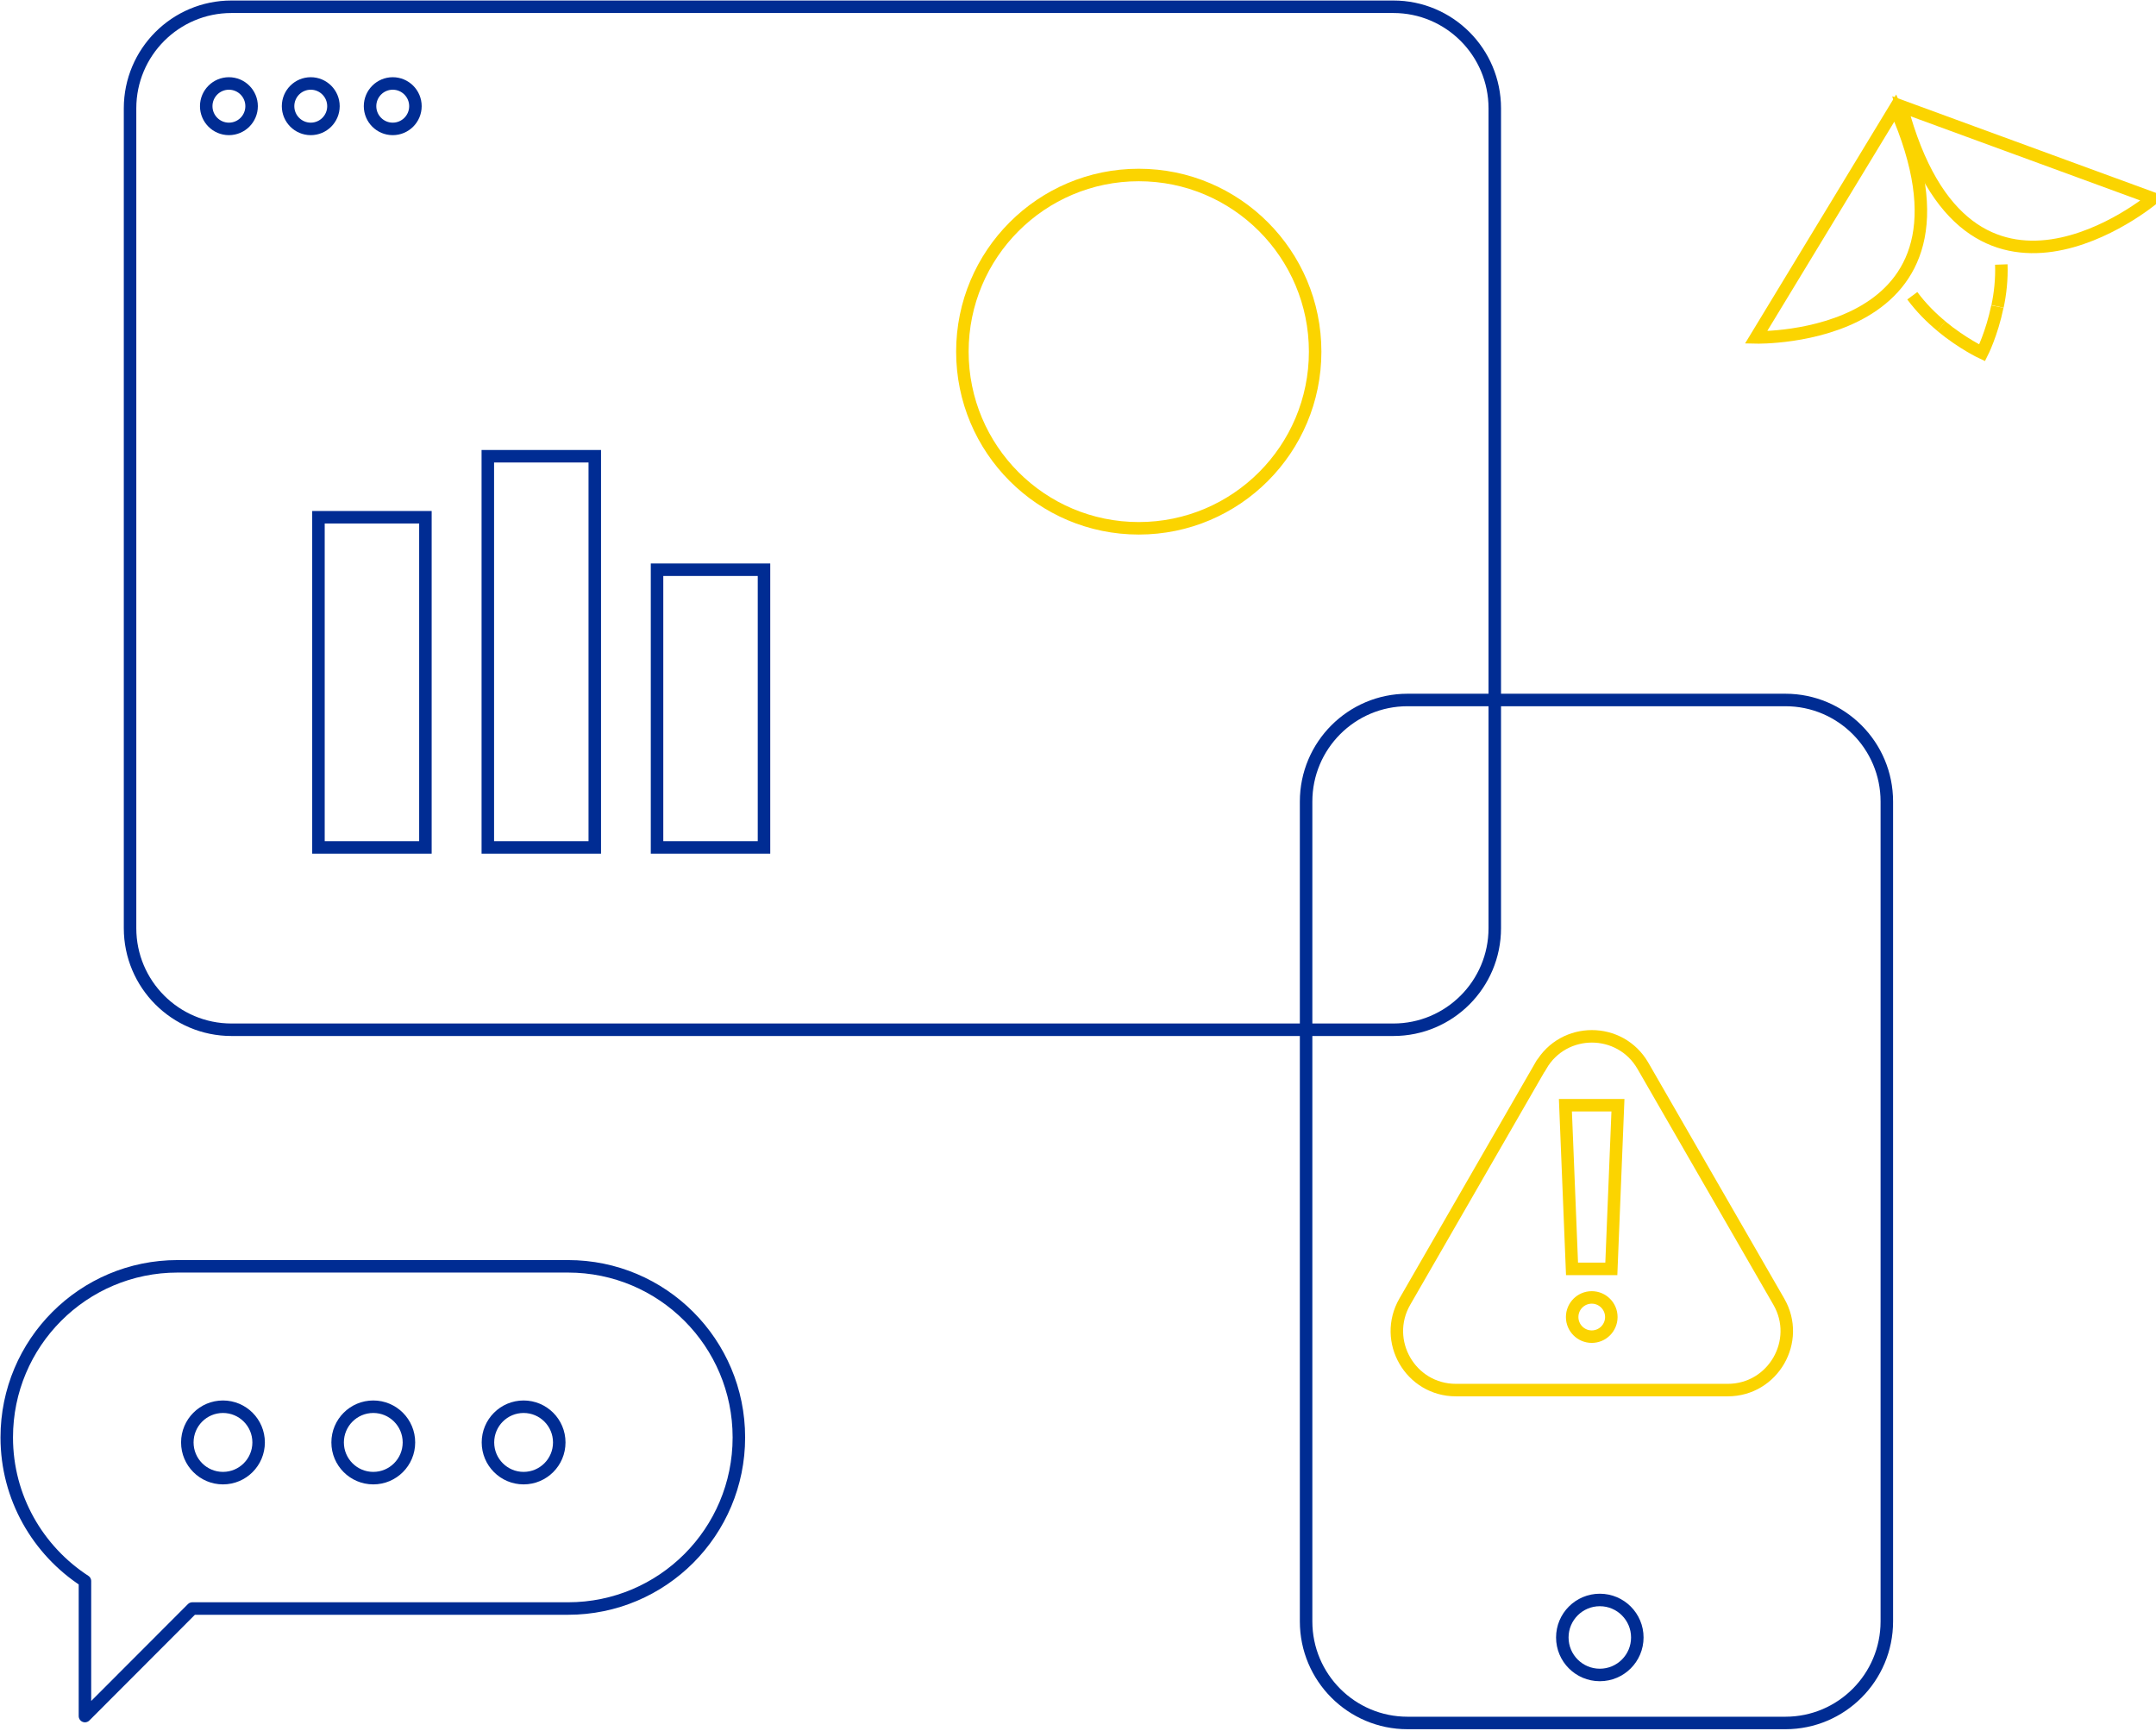 <svg width="345" height="277" viewBox="0 0 345 277" fill="none" xmlns="http://www.w3.org/2000/svg">
<g clip-path="url(#clip0_266_3698)">
<path d="M222.962 1.082H37.041C28.078 1.082 20.811 8.359 20.811 17.335V148.509C20.811 157.486 28.078 164.763 37.041 164.763H222.962C231.926 164.763 239.192 157.486 239.192 148.509V17.335C239.192 8.359 231.926 1.082 222.962 1.082Z" stroke="#002C93" stroke-width="2" stroke-linejoin="round"/>
<path d="M285.698 112H225.23C216.266 112 209 119.277 209 128.253V259.427C209 268.404 216.266 275.681 225.23 275.681H285.698C294.661 275.681 301.928 268.404 301.928 259.427V128.253C301.928 119.277 294.661 112 285.698 112Z" stroke="#002C93" stroke-width="2" stroke-linejoin="round"/>
<path d="M90.896 202.615H28.418C13.312 202.615 1.08 214.865 1.08 229.993C1.08 239.624 6.072 248.086 13.593 252.977V274.576L30.774 257.37H90.896C106.002 257.37 118.234 245.121 118.234 229.993C118.234 214.865 106.002 202.615 90.896 202.615Z" stroke="#002C93" stroke-width="2" stroke-linejoin="round"/>
<path d="M35.68 236.507C38.831 236.507 41.385 233.949 41.385 230.794C41.385 227.638 38.831 225.08 35.68 225.08C32.529 225.08 29.975 227.638 29.975 230.794C29.975 233.949 32.529 236.507 35.68 236.507Z" stroke="#002C93" stroke-width="2" stroke-linejoin="round"/>
<path d="M59.733 236.507C62.884 236.507 65.438 233.949 65.438 230.794C65.438 227.638 62.884 225.08 59.733 225.08C56.582 225.08 54.027 227.638 54.027 230.794C54.027 233.949 56.582 236.507 59.733 236.507Z" stroke="#002C93" stroke-width="2" stroke-linejoin="round"/>
<path d="M83.786 236.507C86.937 236.507 89.492 233.949 89.492 230.794C89.492 227.638 86.937 225.08 83.786 225.08C80.635 225.08 78.081 227.638 78.081 230.794C78.081 233.949 80.635 236.507 83.786 236.507Z" stroke="#002C93" stroke-width="2" stroke-linejoin="round"/>
<path d="M319.641 49.03C320.073 46.996 320.332 44.702 320.246 42.321" stroke="#FBD400" stroke-width="2" stroke-miterlimit="10"/>
<path d="M306.004 47.321C307.43 49.247 309.073 50.87 310.672 52.19" stroke="#FBD400" stroke-width="2" stroke-miterlimit="10"/>
<path d="M310.65 52.19C314.065 55.004 317.177 56.454 317.177 56.454C317.177 56.454 318.733 53.381 319.619 49.052" stroke="#FBD400" stroke-width="2" stroke-miterlimit="10"/>
<path d="M303.281 17.281L281 53.987C281 53.987 319.814 54.917 303.281 17.281V17.281Z" stroke="#FBD400" stroke-width="2" stroke-miterlimit="10"/>
<path d="M304.254 17L344.537 31.76C344.537 31.76 314.8 56.735 304.254 17V17Z" stroke="#FBD400" stroke-width="2" stroke-miterlimit="10"/>
<path d="M68.075 82.761H50.959V135.59H68.075V82.761Z" stroke="#002C93" stroke-width="2" stroke-miterlimit="10"/>
<path d="M95.176 73H78.06V135.59H95.176V73Z" stroke="#002C93" stroke-width="2" stroke-miterlimit="10"/>
<path d="M122.254 91.158H105.138V135.589H122.254V91.158Z" stroke="#002C93" stroke-width="2" stroke-miterlimit="10"/>
<path d="M36.631 20.625C38.636 20.625 40.261 18.997 40.261 16.989C40.261 14.981 38.636 13.354 36.631 13.354C34.626 13.354 33 14.981 33 16.989C33 18.997 34.626 20.625 36.631 20.625Z" stroke="#002C93" stroke-width="2" stroke-miterlimit="10"/>
<path d="M49.727 20.625C51.733 20.625 53.358 18.997 53.358 16.989C53.358 14.981 51.733 13.354 49.727 13.354C47.722 13.354 46.097 14.981 46.097 16.989C46.097 18.997 47.722 20.625 49.727 20.625Z" stroke="#002C93" stroke-width="2" stroke-miterlimit="10"/>
<path d="M62.846 20.625C64.851 20.625 66.476 18.997 66.476 16.989C66.476 14.981 64.851 13.354 62.846 13.354C60.84 13.354 59.215 14.981 59.215 16.989C59.215 18.997 60.84 20.625 62.846 20.625Z" stroke="#002C93" stroke-width="2" stroke-miterlimit="10"/>
<path d="M182.224 84.53C197.812 84.53 210.448 71.875 210.448 56.265C210.448 40.655 197.812 28 182.224 28C166.636 28 154 40.655 154 56.265C154 71.875 166.636 84.53 182.224 84.53Z" stroke="#FBD400" stroke-width="2" stroke-miterlimit="10"/>
<path d="M257.842 203.027H251.553L250.494 176.839H258.901L257.842 203.027Z" stroke="#FBD400" stroke-width="2" stroke-miterlimit="10"/>
<path d="M254.709 213.87C256.439 213.87 257.842 212.465 257.842 210.731C257.842 208.998 256.439 207.593 254.709 207.593C252.978 207.593 251.575 208.998 251.575 210.731C251.575 212.465 252.978 213.87 254.709 213.87Z" stroke="#FBD400" stroke-width="2" stroke-miterlimit="10"/>
<path d="M246.54 170.541L224.799 208.264C221.169 214.562 225.707 222.418 232.968 222.418H276.472C283.733 222.418 288.271 214.54 284.641 208.264L262.9 170.541C259.269 164.243 250.192 164.243 246.562 170.541H246.54Z" stroke="#FBD400" stroke-width="2" stroke-miterlimit="10"/>
<path d="M256 268C259.314 268 262 265.314 262 262C262 258.686 259.314 256 256 256C252.686 256 250 258.686 250 262C250 265.314 252.686 268 256 268Z" stroke="#002C93" stroke-width="2" stroke-miterlimit="10"/>
</g>
<defs>
<clipPath id="clip0_266_3698">
<rect width="345" height="277" fill="white"/>
</clipPath>
</defs>
</svg>
